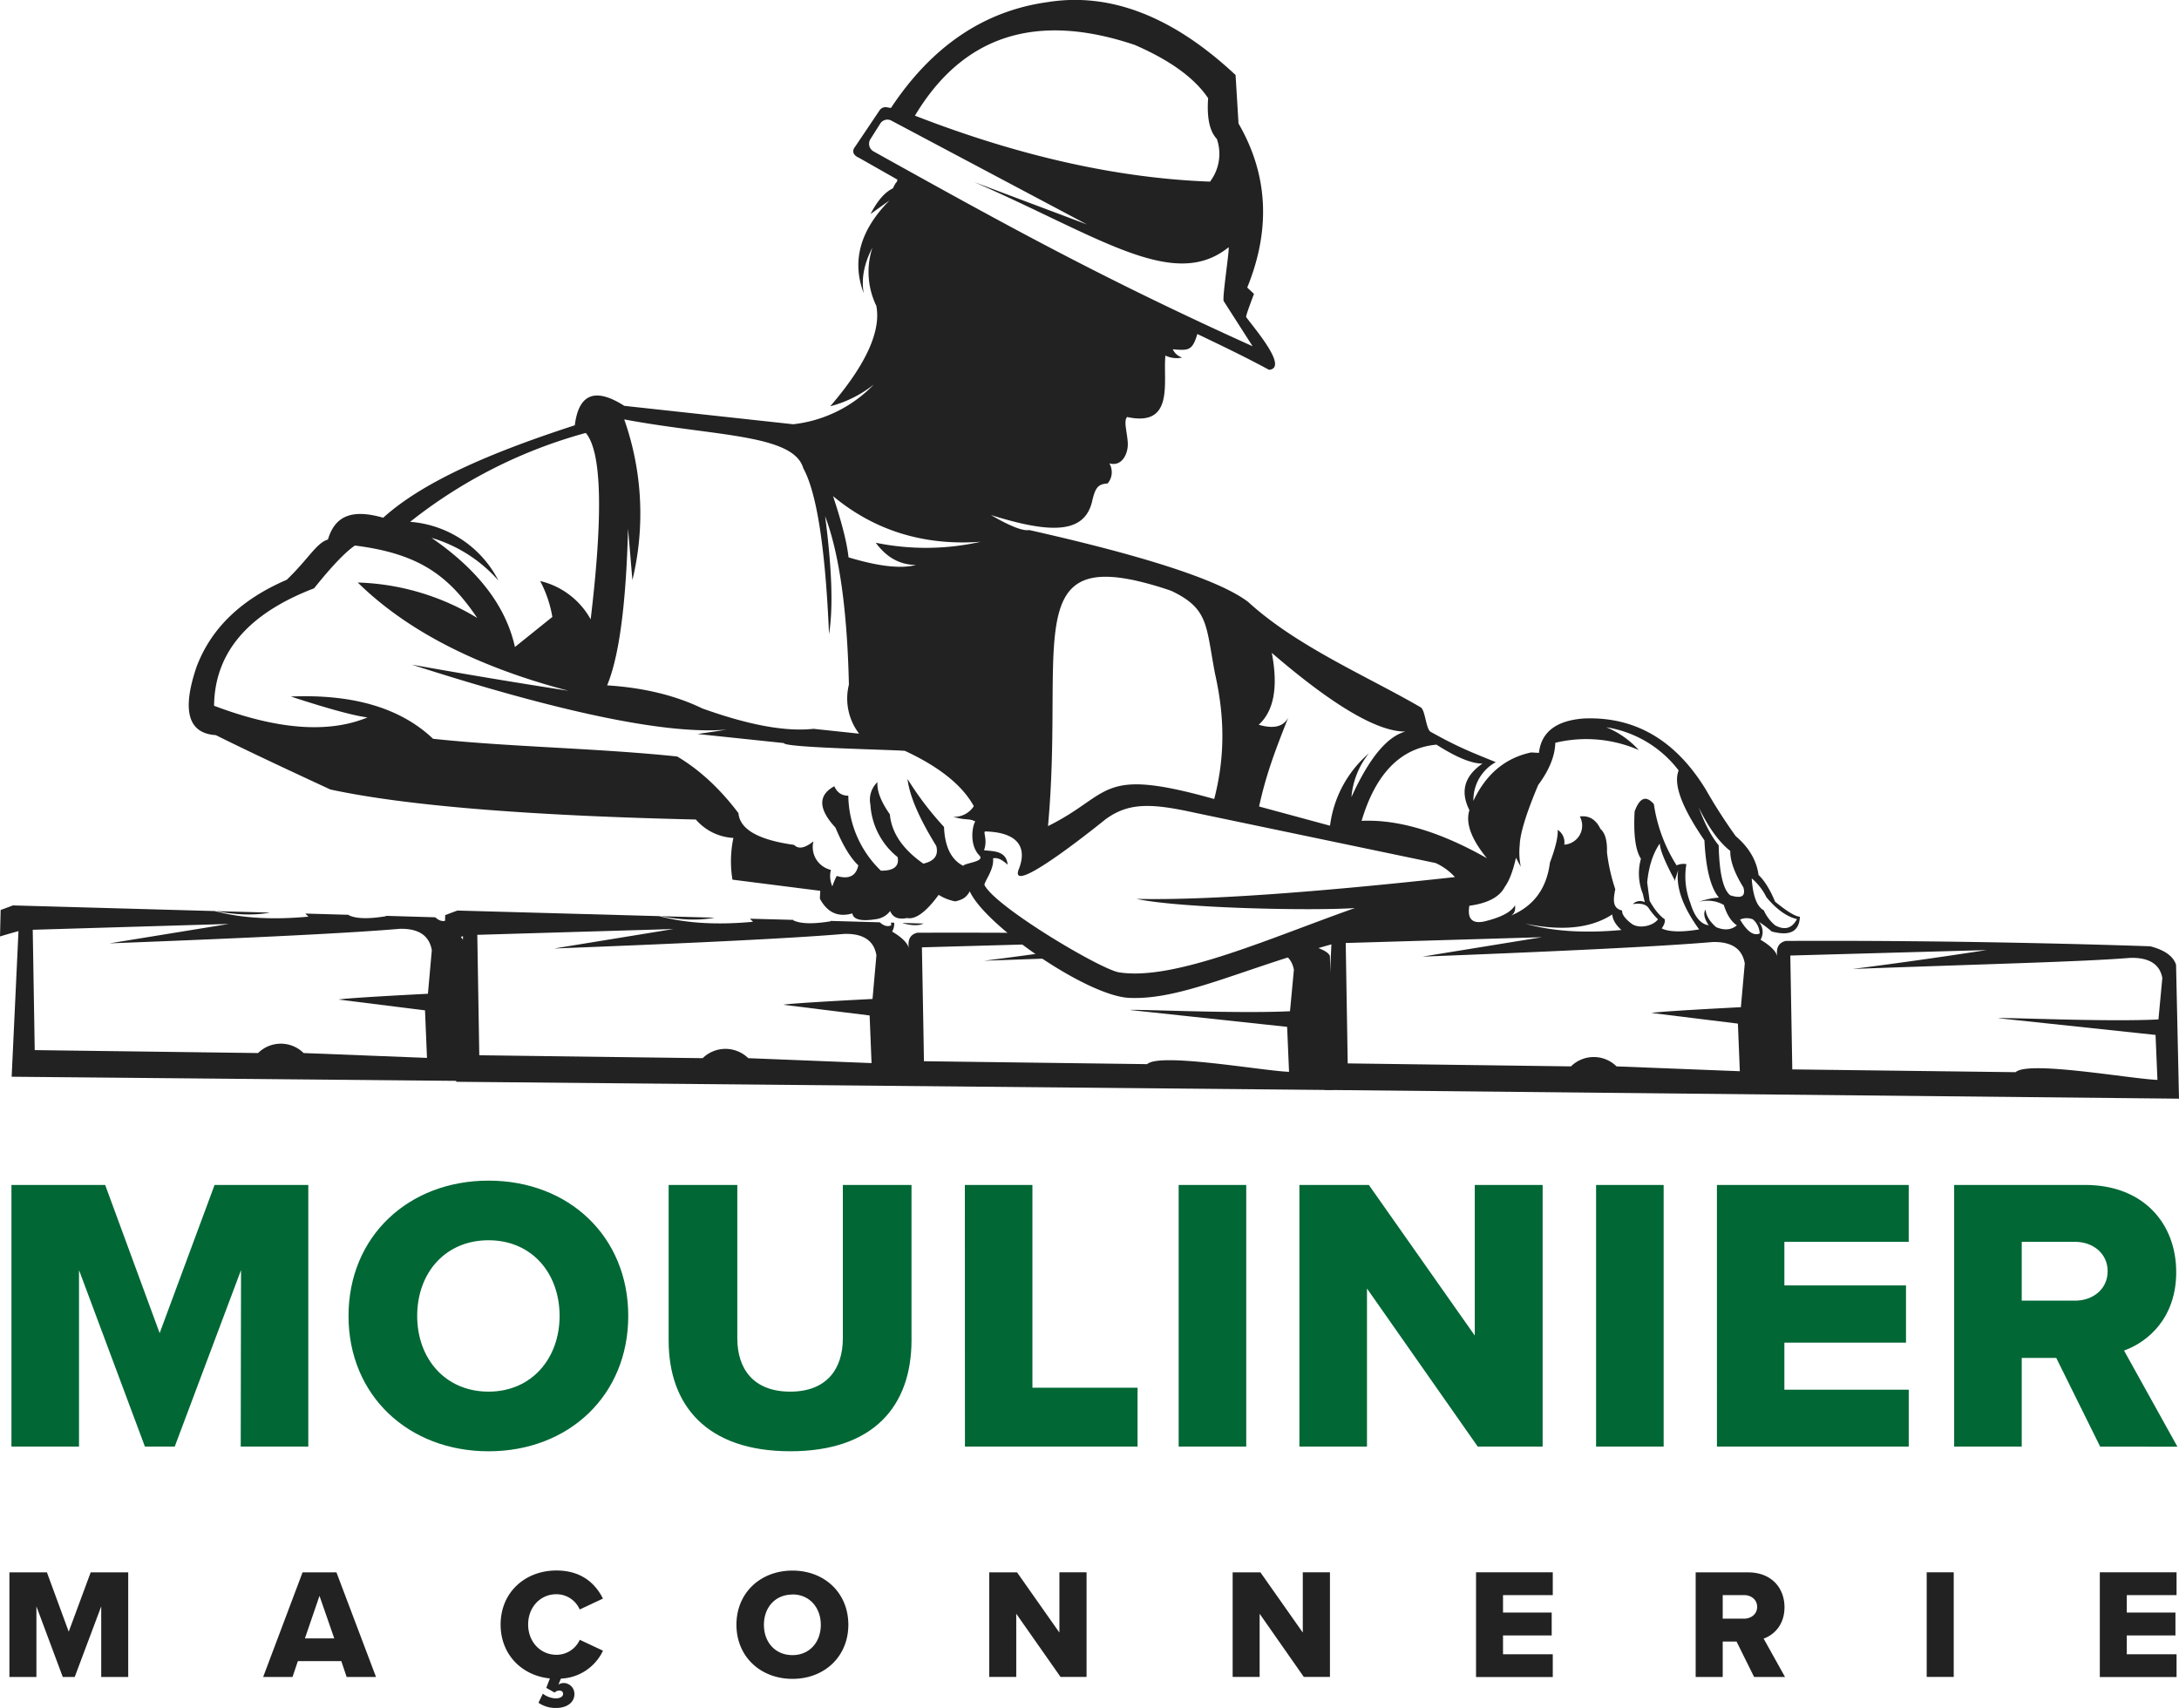 <svg xmlns="http://www.w3.org/2000/svg" viewBox="0 0 999.76 783.83">
  <defs>
    <style>
      .cls-1,.cls-3{fill:#222}.cls-1{fill-rule:evenodd}.cls-2{fill:#006735}
    </style>
  </defs>
  <path class="cls-1" d="M423.73 423.82l-9.49-.27.2.17c4 1.11 7.17 1.14 9.29.1zm-13.46-.37l-1.49-.07a12.24 12.24 0 01.14 1.25c-1.65.77-3.4.3-5.25-1.38l-22.67-.64.13.17q-12.12 2-17.17-.44l.13-.2-20-.54c.44.47.91.94 1.42 1.41q-24.81 2.33-43-2.59l-92.62-2.56c-1.89.67-3.74 1.38-5.63 2.09l-.3 12.12q4.14-1.21 8.49-2.43l-3.14 66.8 402.22 3.78-1.34-61.45c-1.05-3.27-11-5.62-18.08-7.27-3.07 1.58-6.06 3.09-9.06 4.47q9.2 1.17 10.61 9.09l-1.79 19c-24.65 1.21-70.84-1-73.47-.57l72.16 7.74.87 20.64c-12.19-.44-59.29-8.95-65.08-3.53L423.9 487q.06-.4-.91-52.26l55.52-1.55c-2.08-1.51-4.34-3.23-6.73-5.08-16.16-.1-33.3-.14-50.87-.07q-4.8 1.11-3.94 7c-.64-2.35-3.17-4.88-7.65-7.54a7.08 7.08 0 00.95-4.07zm-82.43-2.32l-24.64-.68q14 2.69 24.64.68zM417 435.06a3.8 3.8 0 01.13.81c0-.27-.1-.54-.13-.81zm-162.76.21q99.79-3.84 133.16-6.7 13-.31 14.71 9.79l-1.78 20.07q-37 1.92-41 2.66L399 466l.88 21.86-56.57-2.26a14.94 14.94 0 00-20.91 0l-102.5-1.34q0-.47-.91-55.26l90-2.66zm229 1.38c-19.63 2.76-31.72 4.24-31.72 4.24l36.06-1.28c-1.31-.88-2.76-1.85-4.34-3z"/>
  <path class="cls-1" d="M999.76 504.19l-1.35-61.45q-1.92-5.91-11.82-8.48c-.44 0-77.88-2.9-167.24-2.46-3.19.74-4.51 3.06-3.94 7a3.28 3.28 0 01.14.81c0-.27-.1-.54-.14-.81-.64-2.36-3.16-4.88-7.64-7.54a7.24 7.24 0 00-.67-8.15 47.87 47.87 0 015.79 4.35q12.52 3.38 12.93-6.77c-2.12-.1-5.89-2.43-11.38-6.9-2.26-5.46-4.78-9.57-7.58-12.26q-1.41-10.09-10.47-17.81a238.36 238.36 0 01-13.67-21.28q-20.81-34.14-55.92-32.73-19.09 1.37-20.71 15.79l-3.57-.2q-17.84 3.79-26.5 22.22a19.87 19.87 0 0110.27-17.77c-12.56-5.09-17.71-7.14-29.83-13.88-2.29-1.24-2.42-10-4.68-11.31-24-14-56.63-27.78-79.09-48.32q-19.35-14.75-100.44-33c-2.89.54-8.79-1.75-17.61-6.9 27.68 8.69 42.56 8.42 46.3-5.69 1.48-6.43 2.49-8.52 7.27-8.79a8 8 0 00.78-9.22c5.82 1.68 8.75-4.55 8.45-9.5s-2-9.86-.31-11.78c22 4.81 16.37-16.33 17.58-28.19a11.86 11.86 0 007.71.91 7.11 7.11 0 01-4.34-3.8c7.3.64 9 .64 11.28-7 11.51 5.52 21.68 10.37 32.89 16.43 9-.84-6.5-18.75-10.47-24.17-.24-.34 1-3.87 3.57-10.68l-3.1-2.89q16.32-40.2-4-75.29l-1.35-22.25Q523.72-6 480.47 1q-43.59 6.1-71.69 48.55l-1.94-.33a3.29 3.29 0 00-3.28 1.42l-11.21 16.68c-1.41 1.69-1.31 3.77 1.82 5.12l17.61 10c-1 3.34.57-1.44-2.12 4-3.7 1.78-7.14 5.72-10.24 11.78q2.43-1.77 8.69-6.23-20.21 20.41-11.82 42.56-1.77-9.9 4-20.94a35.7 35.7 0 001.78 26.73q3.35 17.58-21.14 46.1a53.89 53.89 0 0020-10 60.6 60.6 0 01-37 18.25l-77.5-8.45q-20-12.78-22.7 8.92c-36 11.72-68.68 25.05-87.91 42.43-14.21-4.08-22.09-1-25.35 10-5.29 1.55-8.79 8.75-18.92 18.48q-31.52 13.54-41.42 40.1-10.15 30 8.89 31.18 17.28 8.64 52.56 24.95 51.42 11.09 167.68 13.78a24.37 24.37 0 0017.24 8.45 52 52 0 00-.44 19.15l40.3 5.12-.2 3.57c3.4 6.4 8.38 8.69 14.91 6.8.48 2.93 4.28 3.77 11.35 2.56a9.52 9.52 0 006-3.67c1.21 3 3.77 4 7.74 3.23 3.94.78 8.76-2.79 14.51-10.64a21.69 21.69 0 007.68 3c3.17-.81 4.85-1.55 6.6-4.61 6.9 15.52 53.64 48 73.13 48.89 23.77 1.07 50.4-12.76 92.79-24.55l-3.13 66.8zM911.44 436c-36.53 5.63-61.48 8.66-61.48 8.66 66.53-2.43 105.22-3.3 127.47-5.09 8.62-.2 13.54 2.9 14.68 9.26l-1.78 19c-24.65 1.21-70.84-1.05-73.5-.57l72.17 7.67.87 20.64c-12.19-.44-59.29-9-65.08-3.54l-102.46-1.28q0-.39-.91-52.25zm-112.69 26.2q-37 1.92-41 2.66l39.63 4.88.88 21.85-56.57-2.22a14.88 14.88 0 00-20.91 0L618.35 488q0-.45-.91-55.25l90-2.66-54.82 8.91q99.86-3.84 133.2-6.7c8.65-.2 13.53 3.07 14.71 9.8zm-99.36-38.42q25.65 5.46 40.34-4.14c.2 2.42 1.58 4.78 4.2 7.14q-25.86 2.39-44.54-3.03zM770 399.14c-1.21 7.81 2 16.93 9.6 27.37q-12.12 2-17.17-.44c1.21-1.78 1.65-3.19 1.35-4.24-2.4-1.65-4.69-4.48-6.91-8.45l-1.11-8.45c.74-7.41 2.66-13.33 5.79-17.84.07 2.86 2.33 8.35 6.67 16.49-.22 1.69.39.21 1.78-4.44zm40.48 12.63q7 8.37 14 10c-2.26 4.27-5.59 5.25-10 2.89a18.93 18.93 0 01-5.22-6.9c-3.2-1.72-5-6.63-5.55-14.68a26.93 26.93 0 016.76 8.69zm-6.23 10.13a9.06 9.06 0 013.13 6.46q-4.14 1.92-9-6.36a7.52 7.52 0 015.86-.1zm-10.37-31.41c-.1 4.47 1.88 10.06 6 16.7 1.18 4.1-.81 5.32-6 3.67q-4.9-3.84-5.32-22.93c-3.37-4.11-6.43-9.9-9.13-17.38 4.57 9.45 9.45 16.03 14.44 19.94zM690.43 407c2-2.76 3.74-7.21 5.12-13.37l2.22 4.14a32.74 32.74 0 01-.5-9.93q.26-8.08 8.48-27.61c5-6.73 7.68-13.2 7.85-19.36a60.39 60.39 0 0138.31 3.33A41.64 41.64 0 00737 333.75a51.79 51.79 0 0133.2 19.83q-3.84 9.26 11.82 32.06c.64 13 2.86 21.82 6.67 26.29a30.94 30.94 0 00-9.36 2 15 15 0 0111.58 1.35c1.41 4.51 3.4 7.64 6 9.36-2.5 2.12-5.63 2.42-9.47.87-3-2.59-4.64-5.28-4.91-8.11-1.11 1.68-.61 4.11 1.45 7.24-3.74-.58-6.57-4-8.45-10.37a33.43 33.43 0 01-1.79-17.71 7.61 7.61 0 00-4.48.57A71.85 71.85 0 01758.82 369c-3.57-4.11-6.5-3-8.83 3.37q-.86 16 2.9 21.71a25.16 25.16 0 00.91 16.23c.23 1.18.54 2.43.87 3.74a4.58 4.58 0 00-5.48.84c2.79-.4 5.72-.24 7.17 1.72a30 30 0 004.34 5.25c-2 2.86-8 4.48-11.68 2.32-2.49-1.75-5-4.24-4.75-6.33-4.75-1.07-4-5.38-3.16-9.79a85.82 85.82 0 01-3.81-16.94c.17-5.25-.81-8.82-3-10.74-2.08-4.34-5.25-6.26-9.46-5.69a8.69 8.69 0 010 8.42 8.81 8.81 0 01-7.13 4.51 6.84 6.84 0 00-3-6.8c.17 3.19-1 8.21-3.57 15-1.52 12-7.48 20-17.88 24.35 1.52-.85 2.16-2.43 1.85-4.72-1.82 3.17-6.6 5.63-14.24 7.44-5.49 1.11-7.71-1.31-6.7-7.24q12.68-1.71 16.26-8.65zm-31.38-65.29c9.16 5.86 16.23 8.76 21.15 8.69q-12.48 8.58-6 21.38-2.82 8.79 8 22.05-32.33-18.28-57.48-17.14 9.77-32.69 34.33-34.96zm-75.52-42.09q42.08 36.23 61.28 36.1-12.67 3.43-24.75 30.07a37.17 37.17 0 018-20.07 52.46 52.46 0 00-17.82 33.2l-32.55-8.82c3.09-14 6.7-24 13.4-40.85-2.19 4.25-6.74 5.36-13.57 3.34q10.48-9.53 6.01-32.95zm-64.14-33.56a149.53 149.53 0 0118.08 5.11c17.14 8.19 15.76 15.66 20 38 4.45 19.69 4.68 38-.37 57.5-53.4-15-46.53-2.28-76.26 12.43 7.1-78.04-10.84-123.1 38.55-113.02zm1.08-245.52Q545 31.17 554.31 45.07c-.64 9 .67 15.18 4 18.68a21.05 21.05 0 01-3.13 19.6Q491.6 81 419.79 53.08q33.03-55.2 100.68-32.52zM400.78 69.47a4 4 0 01-1.43-5.6l4.52-7.15a3.87 3.87 0 015.13-1.35L498.72 103 446.9 83.52c57.64 25.15 91.58 50.23 116.73 30 .84-.71-3.13 24.27-2.12 24.75l13.21 20.63c-69.31-31.32-113.43-55.75-173.94-89.43zm-114.39 123c41.22 7.74 77.65 6.67 82.16 22.39q9.29 16.88 11.82 76.16 2.92-18-1.79-54.11 9.75 25.77 10.91 77.28a26.51 26.51 0 004.68 22.49l-20.94-2.22q-19.1 2.11-51-9.36-18.63-9-43.67-10.58 8.24-19.8 9.6-71.92l2 23.61a130 130 0 00-3.77-73.77zm-17.6 6.23q10.9 12.93 2.22 85.52a35.88 35.88 0 00-23.17-17.58 55 55 0 015.59 16.47l-17.17 13.8q-6.16-28-38.28-50.1a65.65 65.65 0 0130.7 19.6 49.72 49.72 0 00-40.5-26.94 224.76 224.76 0 0180.61-40.8zm173.13 198.62c-5.49-2.79-8.42-8.72-8.79-17.84a145.25 145.25 0 01-16.74-22q1.32 11.51 13.17 30.7c1.14 4.28-.81 7-5.93 8.15q-14.19-9.94-15.35-22.63c-4.11-5.85-6-10.8-5.69-14.78a11.12 11.12 0 00-3.23 10.34 33.36 33.36 0 0012.49 24.07c.81 4.21-1.75 6.3-7.68 6.23a48.55 48.55 0 01-14.95-34.41c-3 0-5.12-1.41-6.43-4.34q-11.31 6.16.54 19c3.43 8.25 6.94 14 10.47 17.28-1 4.91-4.34 6.56-9.9 4.88a33.68 33.68 0 00-2 4.78 11.44 11.44 0 01-.67-7.54 11 11 0 01-6.77-4.89 10.89 10.89 0 01-1.24-8.24c-3.88 3.16-6.87 3.73-8.89 1.64q-24.56-3.42-25.52-14.57-12.78-16.92-28.12-26c-38.05-3.94-76.5-4.31-112-8.12q-22.28-21.17-65.25-19.39c17.4 5.69 29.12 8.85 35.18 9.59q-26.91 11.12-70.4-5.35.41-36.51 45.89-53.9 12.08-15.1 18.72-19.63c29.76 3.73 43.1 14 56.13 33.23a111.93 111.93 0 00-54.82-16.26Q198 300.54 260.84 317q-36-5.56-71.92-12 103.44 33.28 144.55 29.83c-4.52.71-9 1.38-13.47 2l39.66 4.17c0 2.12 49 3 55.52 3.57q23.69 11 31.62 25.38a10.61 10.61 0 01-9.46 4.89c6.29 1.81 6.9.53 10.13 2.12-1.31 1.92-2.89 10.67 1.85 15.59 2.86 2.89-6.43 3.39-7.4 4.77zm-40.11-148.25c4.72 6.37 10.54 10.1 18.46 10.2q-10.36 2.73-30.95-3.5c-.7-6.63-3.09-16-7.1-28.08q28.59 23.75 67.71 20.94a114.62 114.62 0 01-48.12.44zm111.38 197.11c-9.29-1.92-56.59-30.14-61.51-40.07.07-1.89 4.55-7.17 3.94-12.22 2.83-.61 5.22 1.71 6.7 2.89-.61-6.56-6.77-6.06-10.84-6.6 1.85-5-.74-8.65.67-8.62 14.88.41 19.43 7.28 15.15 17.68-4.37 12.83 39.83-23.2 40-23.3 10.6-7.74 21-7.37 41.21-2.9l110.13 23a26.54 26.54 0 018.89 6.46q-100.95 11.06-146.09 10c19.76 4.28 80.07 5.56 100.23 4.21-38.38 13.47-82.85 33.67-108.48 29.47zM215.69 421.36l-5.42-.17.2.2a21.94 21.94 0 005.22.85zm-9.4-.27h-1.48c.07.4.1.81.14 1.21-1.65.77-3.4.34-5.25-1.35l-22.7-.67.13.17q-12.12 2-17.14-.47l.1-.17-20-.57a19.56 19.56 0 001.45 1.41q-24.86 2.33-43-2.56L5.93 415.5c-1.89.71-3.74 1.42-5.63 2.09L0 429.74c2.76-.84 5.59-1.65 8.48-2.45l-3.13 66.83 210.34 1.95v-69.93c-2.29 1-3.2 3.23-2.7 6.57-.63-2.36-3.16-4.85-7.64-7.54a6.91 6.91 0 00.94-4.08zm-82.42-2.29l-24.65-.67c9.36 1.78 17.58 2 24.65.67zM213 432.71a3.83 3.83 0 01.14.81c0-.27-.1-.54-.14-.81zm-162.75.2q99.79-3.8 133.16-6.67c8.65-.2 13.53 3.07 14.71 9.8l-1.78 20q-37 1.92-41 2.66l39.66 4.95.91 21.82-56.6-2.22a14.87 14.87 0 00-20.91 0L15.93 481.9q0-.4-.91-55.22L105 424z"/>
  <path class="cls-2" d="M110.59 582.84l-30.42 81H66.49l-30.24-81v81h-31V543.78h43l25 68 25.2-68h43v120.05h-31zM224.17 541.8c36.72 0 64.08 25.56 64.08 62.09S260.89 666 224.17 666s-64.26-25.56-64.26-62.1 27.54-62.1 64.26-62.1zm0 27.36c-20 0-32.76 15.12-32.76 34.73 0 19.44 12.78 34.74 32.76 34.74 19.8 0 32.58-15.3 32.58-34.74 0-19.61-12.75-34.73-32.58-34.73zM306.79 543.78h31.5v70.37c0 14.22 7.56 24.48 24.3 24.48 16.56 0 24.12-10.26 24.12-24.48v-70.37h31.5v71.27c0 29.88-17.1 50.94-55.62 50.94s-55.8-21.24-55.8-50.76zM442.69 543.78h31v93.05h48.24v27h-79.2zM540.79 543.78h31v120.05h-31zM627.19 591.3v72.53h-31V543.78h31.86l48.6 69.11v-69.11h31.14v120.05H678zM732.31 543.78h31v120.05h-31zM787.75 543.78h88v26.1H818.7v20h55.8v26.27h-55.8v21.6h57.06v26.1h-88zM943.44 623.15H927.6v40.68h-31V543.78h60.12c26.64 0 41.76 17.64 41.76 40 0 20.87-12.78 32-23.94 36l24.48 44.1H963.6zm8.64-53.27H927.6v27h24.48c8.1 0 14.94-5.22 14.94-13.5s-6.84-13.5-14.94-13.5z"/>
  <path class="cls-3" d="M46.44 737.17l-12.16 32.4H28.8l-12.09-32.4v32.4H4.32v-48h17.21l10 27.22 10.08-27.22h17.22v48H46.44zM156.6 762.3h-19.94l-2.45 7.27h-13.47l18.08-48h15.55l18.15 48h-13.47zm-16.7-10.44h13.46l-6.77-19.52zM266 752.51l10.66 5a22.34 22.34 0 01-19.3 12.81l-1.15 2.74a4.67 4.67 0 012.45-.72 5 5 0 014.89 5.11c0 4-3.74 6.34-8.28 6.34a13.86 13.86 0 01-8.21-2.38l2-4.17a10.33 10.33 0 005.9 2.16c1.73 0 3.39-.65 3.39-2.09 0-.94-.65-1.51-1.8-1.51a3 3 0 00-2.09.93l-3.82-2.16 1.66-4.32c-12.89-1.3-22.61-11-22.61-24.7 0-14.83 11.23-24.84 25.63-24.84 12 0 18.15 6.55 21.32 12.89l-10.66 5a11.64 11.64 0 00-10.66-7c-7.48 0-13 6-13 13.89s5.55 13.9 13 13.9a11.66 11.66 0 0010.68-6.88zM363.6 720.75c14.69 0 25.63 10.23 25.63 24.84s-10.94 24.85-25.63 24.85-25.71-10.23-25.71-24.85 11.02-24.84 25.71-24.84zm0 11c-8 0-13.1 6-13.1 13.89s5.11 13.9 13.1 13.9 13-6.12 13-13.9-5.08-13.94-13-13.94zM466.27 740.55v29h-12.38v-48h12.74l19.44 27.65v-27.66h12.46v48h-11.95zM577.94 740.55v29h-12.38v-48h12.74l19.44 27.65v-27.66h12.46v48h-12zM677.23 721.54h35.21V732h-22.83v8h22.33v10.51h-22.33v8.64h22.83v10.44h-35.21zM796.75 753.3h-6.34v16.27H778v-48h24.05c10.65 0 16.7 7.06 16.7 16 0 8.35-5.11 12.82-9.57 14.4l9.82 17.6h-14.19zm3.46-21.3h-9.8v10.81h9.8c3.24 0 6-2.09 6-5.41s-2.76-5.4-6-5.4zM884 721.54h12.4v48H884zM963.43 721.54h35.21V732h-22.83v8h22.32v10.51h-22.32v8.64h22.83v10.44h-35.21z"/>
</svg>
